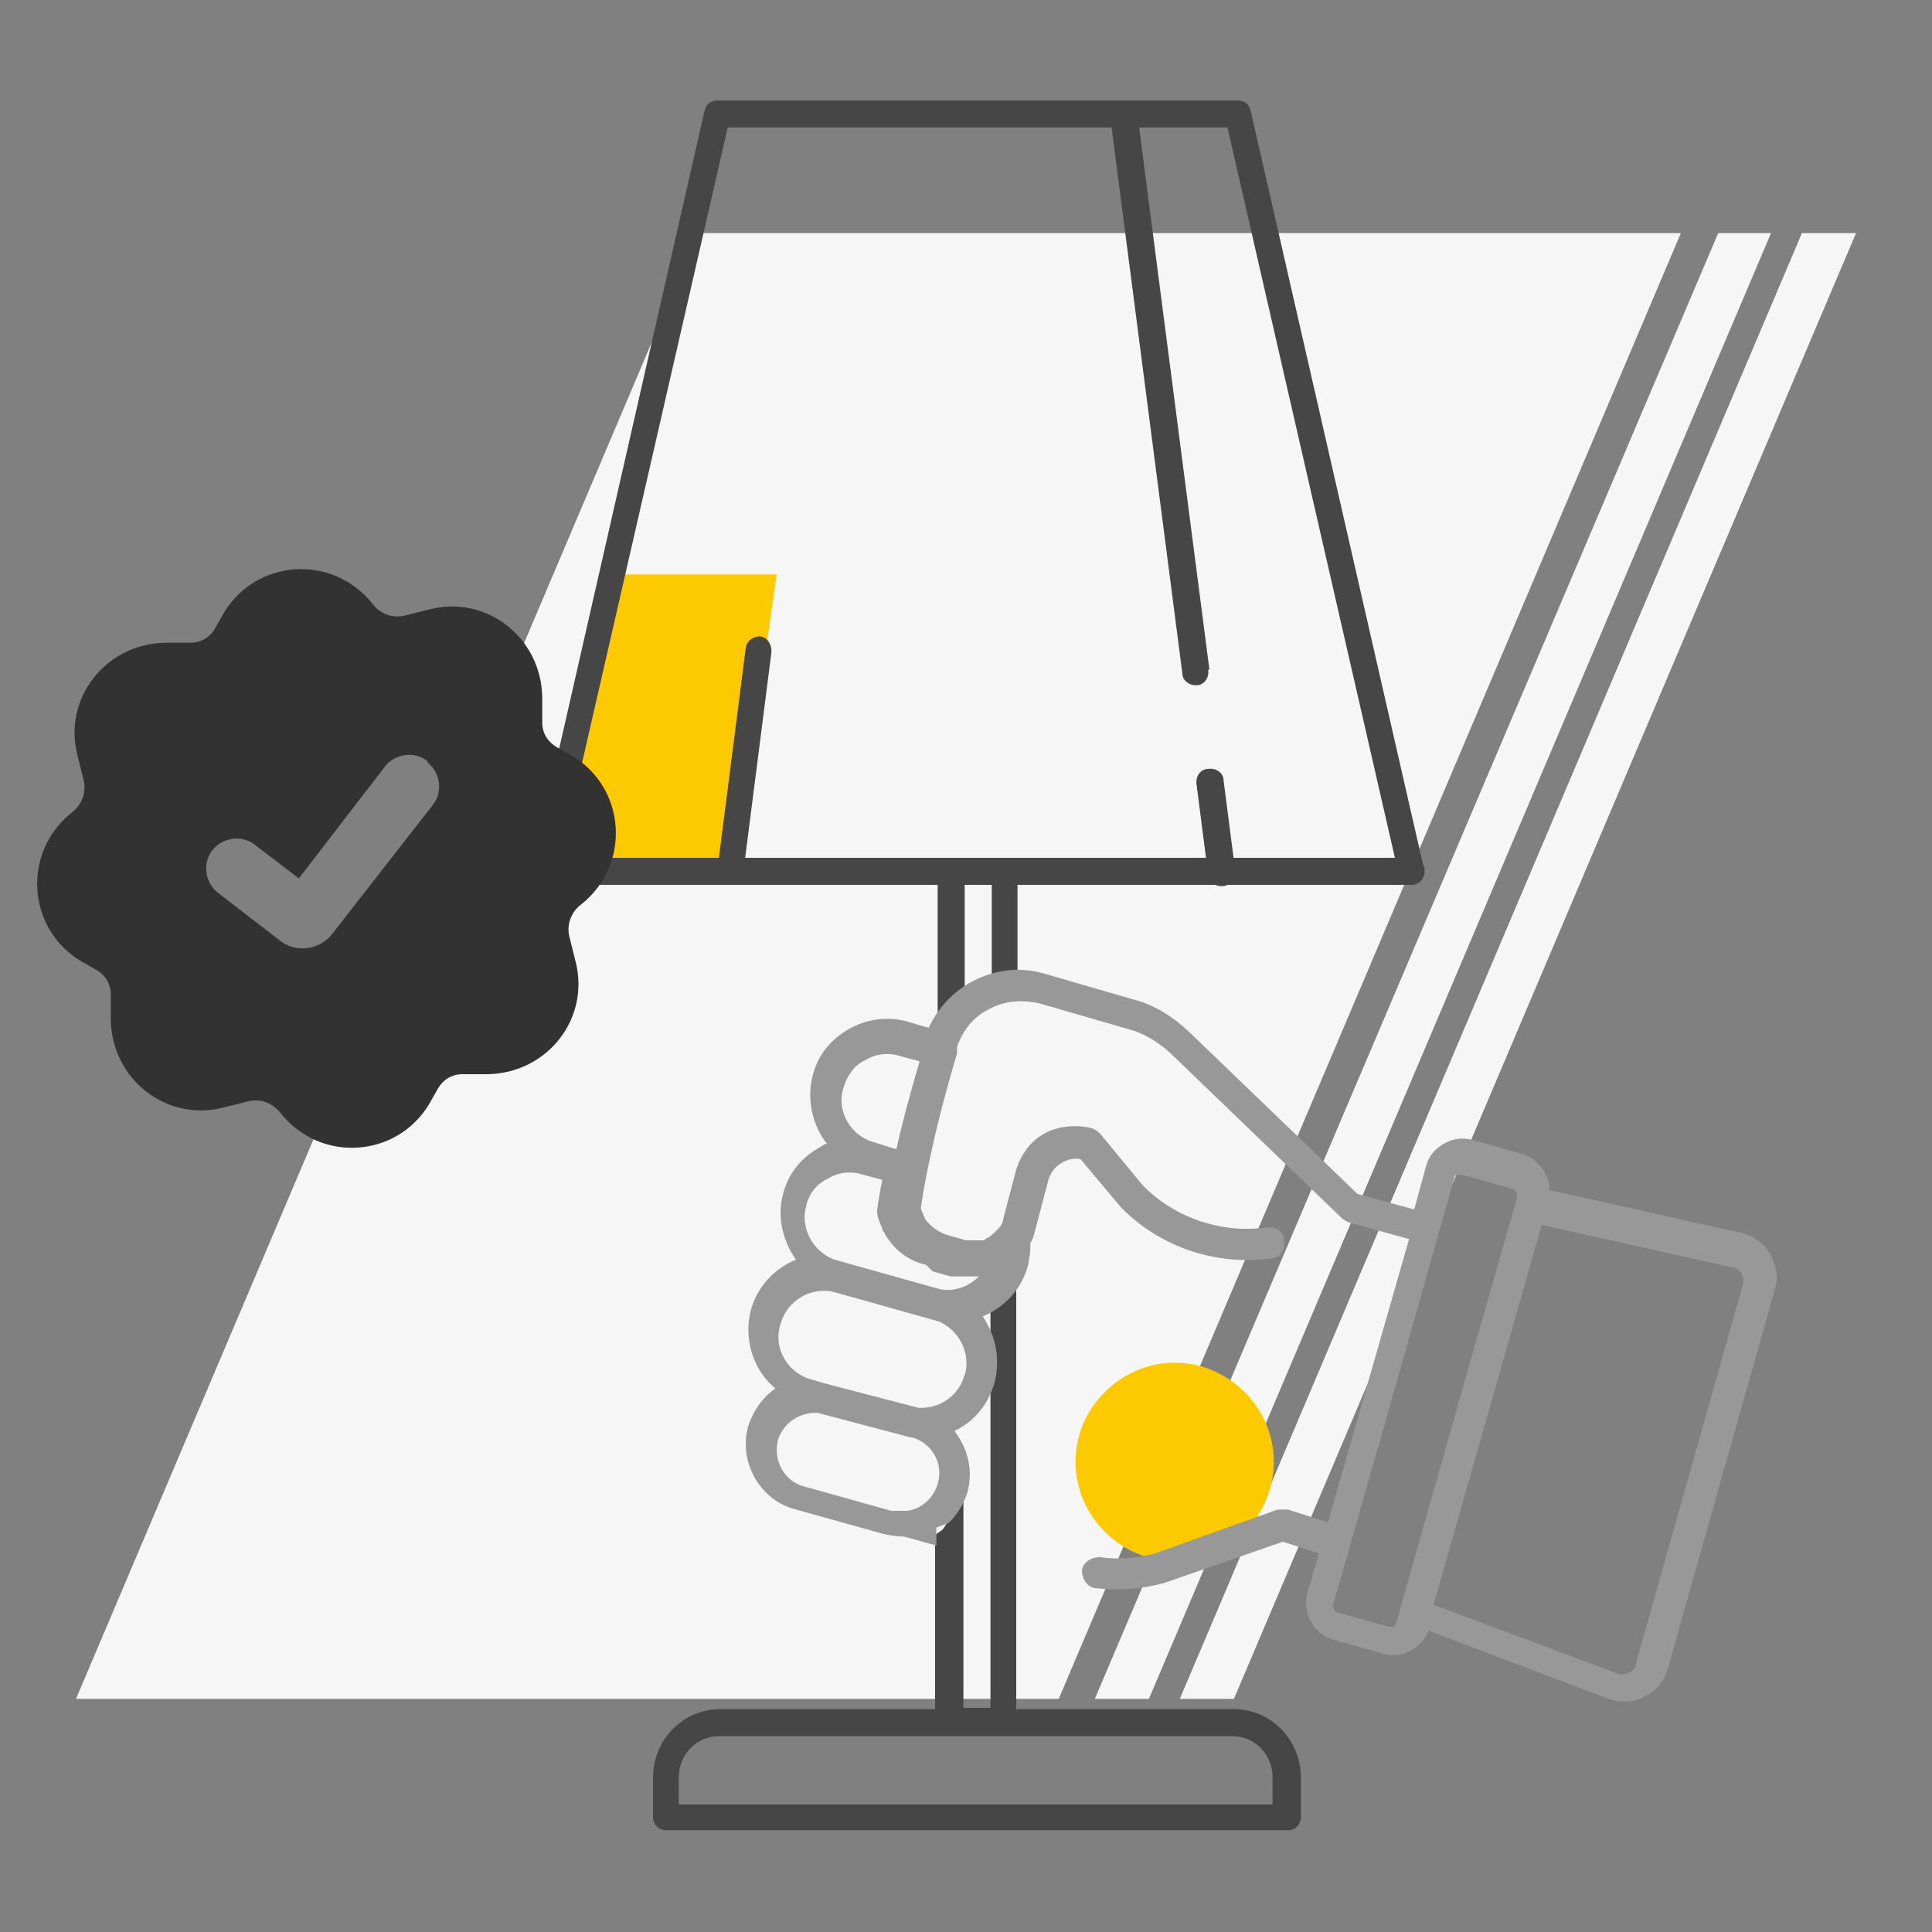 <svg viewBox="0 0 150 150" version="1.1" xmlns="http://www.w3.org/2000/svg" id="Calque_1">
  
  <rect x="0" y="0" width="150" height="150" fill="#808080" stroke="none"/>
  
  <defs>
    <style>
      .st0 {
        fill: #f6f6f6;
      }

      .st1 {
        fill: #fdc901;
      }

      .st2 {
        fill: #464646;
      }

      .st3 {
        fill: #323232;
        fill-rule: evenodd;
      }

      .st4 {
        fill: #989898;
      }
    </style>
  </defs>
  <g>
    <polygon points="82.2 131.9 5.9 131.9 54.2 18.1 130.5 18.1 82.2 131.9" class="st0"></polygon>
    <polygon points="89.2 131.9 85 131.9 133.4 18.1 137.5 18.1 89.2 131.9" class="st0"></polygon>
    <polygon points="95.8 131.9 91.6 131.9 139.9 18.1 144.1 18.1 95.8 131.9" class="st0"></polygon>
  </g>
  <g>
    <path d="M98.9,113.5c0,4.2-3.5,7.7-7.7,7.7s-7.7-3.5-7.7-7.7,3.5-7.7,7.7-7.7,7.7,3.5,7.7,7.7" class="st1"></path>
    <polygon points="47.5 44.6 42.2 67.7 57 67.7 60.3 44.6 47.5 44.6" class="st1"></polygon>
    <g>
      <path d="M95.8,132.7h-39.9c-2.9,0-5.2,2.4-5.2,5.3v3.1c0,.6.5,1,1,1h48.3c.6,0,1-.5,1-1v-3.1c0-2.9-2.3-5.3-5.2-5.3ZM98.9,140.1h-46.2v-2.1c0-1.8,1.4-3.2,3.1-3.2h39.9c1.7,0,3.1,1.4,3.1,3.2v2.1Z" class="st2"></path>
      <path d="M110.5,67.2l-13.4-58.6c-.1-.5-.5-.8-1-.8h-40.4c-.5,0-.9.3-1,.8l-13.4,58.8c0,.3,0,.6.2.9.2.2.5.4.8.4h67.3c.6,0,1-.5,1-1,0-.2,0-.3,0-.4ZM43.5,66.6l13-56.7h38.8l13,56.7H43.5Z" class="st2"></path>
      <path d="M59.1,49.4c-.6,0-1.1.3-1.2.9l-2.2,17.2c0,.6.3,1.1.9,1.2,0,0,0,0,.1,0,.5,0,1-.4,1-.9l2.2-17.2c0-.6-.3-1.1-.9-1.2Z" class="st2"></path>
      <path d="M95.9,67.6l-.9-7c0-.6-.6-1-1.2-.9-.6,0-1,.6-.9,1.2l.9,7c0,.5.5.9,1,.9s0,0,.1,0c.6,0,1-.6.9-1.2Z" class="st2"></path>
      <path d="M93.9,52l-5.6-43.2c0-.6-.6-1-1.2-.9-.6,0-1,.6-.9,1.2l5.6,43.2c0,.5.5.9,1,.9s0,0,.1,0c.6,0,1-.6.9-1.2Z" class="st2"></path>
      <path d="M76.9,75.9c.5-.2,1.1-.2,1.5-.2s.4,0,.6,0v-8.9c0-.1-.5-.2-1-.2h-4.2c-.6,0-1,.1-1,.2v12h0c.4-.7,1.2-1.6,2.1-2v-9.8h2.1v8.8Z" class="st2"></path>
      <path d="M76.9,100.7v31.9h-2.1v-16c-.2.5-.5.7-.8,1.1-.2.4-.5.5-.7.9-.2.3-.4.3-.7.6v14c0,.3.5.6,1.1.6h4.2c.6,0,1-.3,1-.6v-33.5c-.4.8-1.2,1-2.1,1Z" class="st2"></path>
      <path d="M74.8,76.8" class="st2"></path>
    </g>
    <path d="M73.5,118.3,73.7,118.2c.6-.6,1.1-1.4,1.4-2.3h0c.5-1.8,0-3.5-1-4.8,1.5-.7,2.6-2,3.1-3.7h0c.5-1.9.1-3.7-.9-5.2,1.7-.7,3-2.1,3.5-3.9h0c.1-.5.2-1.1.2-1.6,0,0,0-.1,0-.2.2-.3.3-.7.4-1.1l1-3.8s0,0,0,0c.2-.6.5-1,1-1.3.5-.3,1-.4,1.5-.3l3.1,3.7s0,0,0,0c3,3.1,7.4,4.6,11.7,4,.5,0,.9-.4,1-.9,0-.2,0-.3,0-.5,0-.7-.7-1.1-1.4-1-3.5.5-7.2-.8-9.6-3.3l-3.3-4c-.2-.2-.4-.3-.6-.4-1.2-.3-2.6-.2-3.7.4-1.1.6-1.8,1.6-2.2,2.8,0,0,0,0,0,0l-1,3.8c0,.3-.2.6-.4.8,0,0-.1.1-.2.2,0,0,0,0,0,0-.2.2-.4.4-.6.5,0,0,0,0,0,0-.1,0-.2.1-.3.2,0,0,0,0,0,0,0,0,0,0,0,0,0,0,0,0,0,0,0,0,0,0,0,0,0,0,0,0,0,0,0,0,0,0,0,0,0,0-.1,0-.2,0,0,0,0,0,0,0,0,0,0,0-.1,0,0,0,0,0,0,0,0,0,0,0,0,0,0,0,0,0,0,0,0,0-.1,0-.2,0,0,0,0,0-.1,0h0s0,0,0,0c0,0-.1,0-.2,0,0,0,0,0,0,0,0,0-.1,0-.2,0,0,0,0,0,0,0h0s0,0,0,0c0,0,0,0,0,0h0s0,0,0,0c0,0,0,0,0,0,0,0,0,0,0,0h0c0,0-.1,0-.2,0,0,0,0,0,0,0h0s0,0,0,0c0,0-.1,0-.2,0l-1.4-.4h0c-.7-.2-1.4-.7-1.8-1.3h0c0,0,0-.2-.1-.2h0c0-.2-.2-.4-.2-.6.1-.9.8-5.3,2.8-12,0,0,0-.1,0-.2v-.3c.4-1.2,1.2-2.3,2.4-2.9,1.2-.7,2.6-.8,4-.5l6.9,2c1.2.3,2.3,1,3.2,1.8l13.4,12.9c.1.1.3.2.5.3l4.7,1.3-6.3,22-3.1-1c-.3,0-.5,0-.8,0l-9.5,3.4c-1.4.4-2.9.5-4.3.3-.7,0-1.3.4-1.4,1,0,.7.4,1.3,1,1.4,1.8.2,3.6.1,5.4-.4,0,0,0,0,0,0l9.2-3.2,2.8.9-.9,3.1c-.4,1.5.5,3.2,2,3.6l3.9,1.1c.8.2,1.5.1,2.2-.3.6-.3,1.1-.9,1.3-1.5l14,5.3c.9.3,2,.3,2.8-.2.9-.4,1.5-1.2,1.8-2.2l8.3-29.4s0,0,0,0c.3-.9.1-1.9-.4-2.8-.5-.8-1.3-1.4-2.3-1.6l-14.8-3.3c0-1.3-.9-2.4-2.1-2.8l-3.9-1.1c-.8-.2-1.5-.1-2.2.3-.7.4-1.2,1-1.4,1.8l-.9,3.3-4.4-1.2-13.2-12.7c-1.2-1.1-2.6-2-4.2-2.4l-6.9-2c-2-.6-4-.3-5.8.7-1.4.8-2.5,2-3.2,3.5l-1.7-.5c-1.5-.4-3.1-.2-4.5.6-1.4.8-2.4,2-2.8,3.6,0,0,0,0,0,0-.5,1.9,0,3.9,1.1,5.3-.2,0-.4.2-.6.3-1.4.8-2.4,2-2.8,3.6-.5,1.8,0,3.7,1,5.1-1.7.7-3,2.1-3.5,3.9,0,0,0,0,0,0-.6,2.3.2,4.7,1.9,6.1-1,.7-1.7,1.7-2.1,2.9,0,0,0,0,0,0-.8,2.8.9,5.8,3.7,6.5l6.8,1.9c.5.1,1.1.2,1.6.2l2.5.7c0-.2,0-.4,0-.6,0-.2,0-.4,0-.6,0,0,0-.2,0-.2M72.8,115.2h0c-.3,1.1-1.3,2-2.4,2.1,0,0-.1,0-.2,0-.3,0-.7,0-1,0l-6.8-1.9c-1.5-.4-2.4-2-2-3.6,0,0,0,0,0,0,.4-1.3,1.7-2.2,3.1-2.1l7.2,1.9s0,0,.1,0c1.5.4,2.5,2,2,3.6ZM74.9,106.7h0c-.4,1.6-1.9,2.7-3.6,2.6l-7.3-1.9-1-.3c-1.9-.5-3-2.5-2.4-4.3,0,0,0,0,0,0,.5-1.8,2.3-2.9,4.1-2.5l8.2,2.3c1.6.7,2.5,2.5,2,4.2ZM72.4,98.7s0,0,0,0h0s1.4.4,1.4.4c.1,0,.2,0,.4,0,0,0,0,0,0,0,0,0,0,0,0,0h0s0,0,0,0c.1,0,.2,0,.4,0h0s0,0,0,0h0s0,0,0,0c0,0,0,0,0,0,0,0,0,0,0,0,0,0,0,0,0,0,0,0,0,0,0,0,0,0,.2,0,.3,0,0,0,0,0,0,0,0,0,0,0,0,0h0s0,0,0,0c0,0,0,0,0,0,0,0,0,0,0,0h0s0,0,0,0c.1,0,.2,0,.3,0,0,0,0,0,0,0h0s0,0,0,0c0,0,0,0,0,0h0s0,0,0,0h0s0,0,0,0c0,0,0,0,0,0,0,0,.1,0,.2,0,0,0,0,0,0,0,0,0,.1,0,.2,0,0,0,0,0,0,0,.1,0,.2,0,.3,0h0s0,0,0,0c0,0,0,0,0,0,0,0,0,0,0,0,0,0,0,0,0,0h0s0,0,0,0c0,0,0,0,0,0h0s0,0,0,0c0,0,0,0,.1,0-.8.8-1.9,1.2-3,1l-8.2-2.3c-1.7-.6-2.7-2.5-2.2-4.2.2-.9.8-1.7,1.7-2.1.8-.5,1.8-.6,2.7-.3l1.5.4c-.3,1.5-.4,2.3-.4,2.4,0,0,0,0,0,0,0,0,0,0,0,0,0,0,0,0,0,0,0,0,0,0,0,0,0,0,0,0,0,0,0,0,0,0,0,0,0,0,0,0,0,0,0,0,0,0,0,0,0,.5.2.9.4,1.4,0,0,0,0,0,0,0,.2.2.3.2.4h0s0,0,0,0c0,0,0,0,0,0,.7,1.2,1.8,2.1,3.2,2.4ZM69.5,89.2l-1.6-.5c-1.9-.5-3-2.5-2.4-4.3,0,0,0,0,0,0,.3-.9.8-1.7,1.7-2.1.8-.5,1.8-.6,2.7-.3l1.5.4c-.8,2.7-1.4,5-1.8,6.8ZM108.4,126c0,.2-.2.3-.2.3,0,0-.2,0-.4,0l-3.9-1.1c-.3,0-.4-.4-.4-.6l1.2-4.2s0,0,0,0l3-10.5,5.2-18.4c0-.2.2-.3.2-.3,0,0,.2,0,.4,0l3.9,1.1c.3,0,.4.4.4.6h0s0,0,0,0h0s-.1.4-.1.4h0s-3.6,12.6-3.6,12.6l-5.7,20.1ZM135.3,99.8l-8.3,29.4c0,.3-.3.6-.6.7-.3.1-.6.2-.9,0l-14.2-5.3,8.4-29.5,14.8,3.3c.3,0,.6.3.7.5.2.3.2.6.1.9h0s1.2.3,1.2.3l-1.2-.3Z" class="st4"></path>
  </g>
  <path d="M17.2,47.9c2.3-4.3,8.1-5,11.4-1.4l.5.6c.6.6,1.4.9,2.3.7l2-.5c4.4-1.1,8.6,2.2,8.7,6.8v2c0,.9.5,1.6,1.3,2l.7.4c4.3,2.3,5,8.1,1.4,11.4l-.6.5c-.6.6-.9,1.4-.7,2.3l.5,2c1.1,4.4-2.2,8.6-6.8,8.7h-2c-.9,0-1.6.5-2,1.3l-.4.7c-2.3,4.3-8.1,5-11.4,1.4l-.5-.6c-.6-.6-1.4-.9-2.3-.7l-2,.5c-4.4,1.1-8.6-2.2-8.7-6.8v-2c0-.9-.5-1.6-1.3-2l-.7-.4c-4.3-2.3-5-8.1-1.4-11.4l.6-.5c.6-.6.9-1.4.7-2.3l-.5-2c-1.1-4.4,2.2-8.6,6.8-8.7h2c.9,0,1.6-.5,2-1.3l.4-.7ZM33.2,59.2c1,.8,1.2,2.3.4,3.3l-7.8,10c-1,1.3-2.9,1.5-4.1.5l-4.8-3.7c-1-.8-1.2-2.3-.4-3.3.8-1,2.3-1.2,3.3-.4l3.4,2.6,6.7-8.7c.8-1,2.3-1.2,3.3-.4Z" class="st3"></path>
</svg>